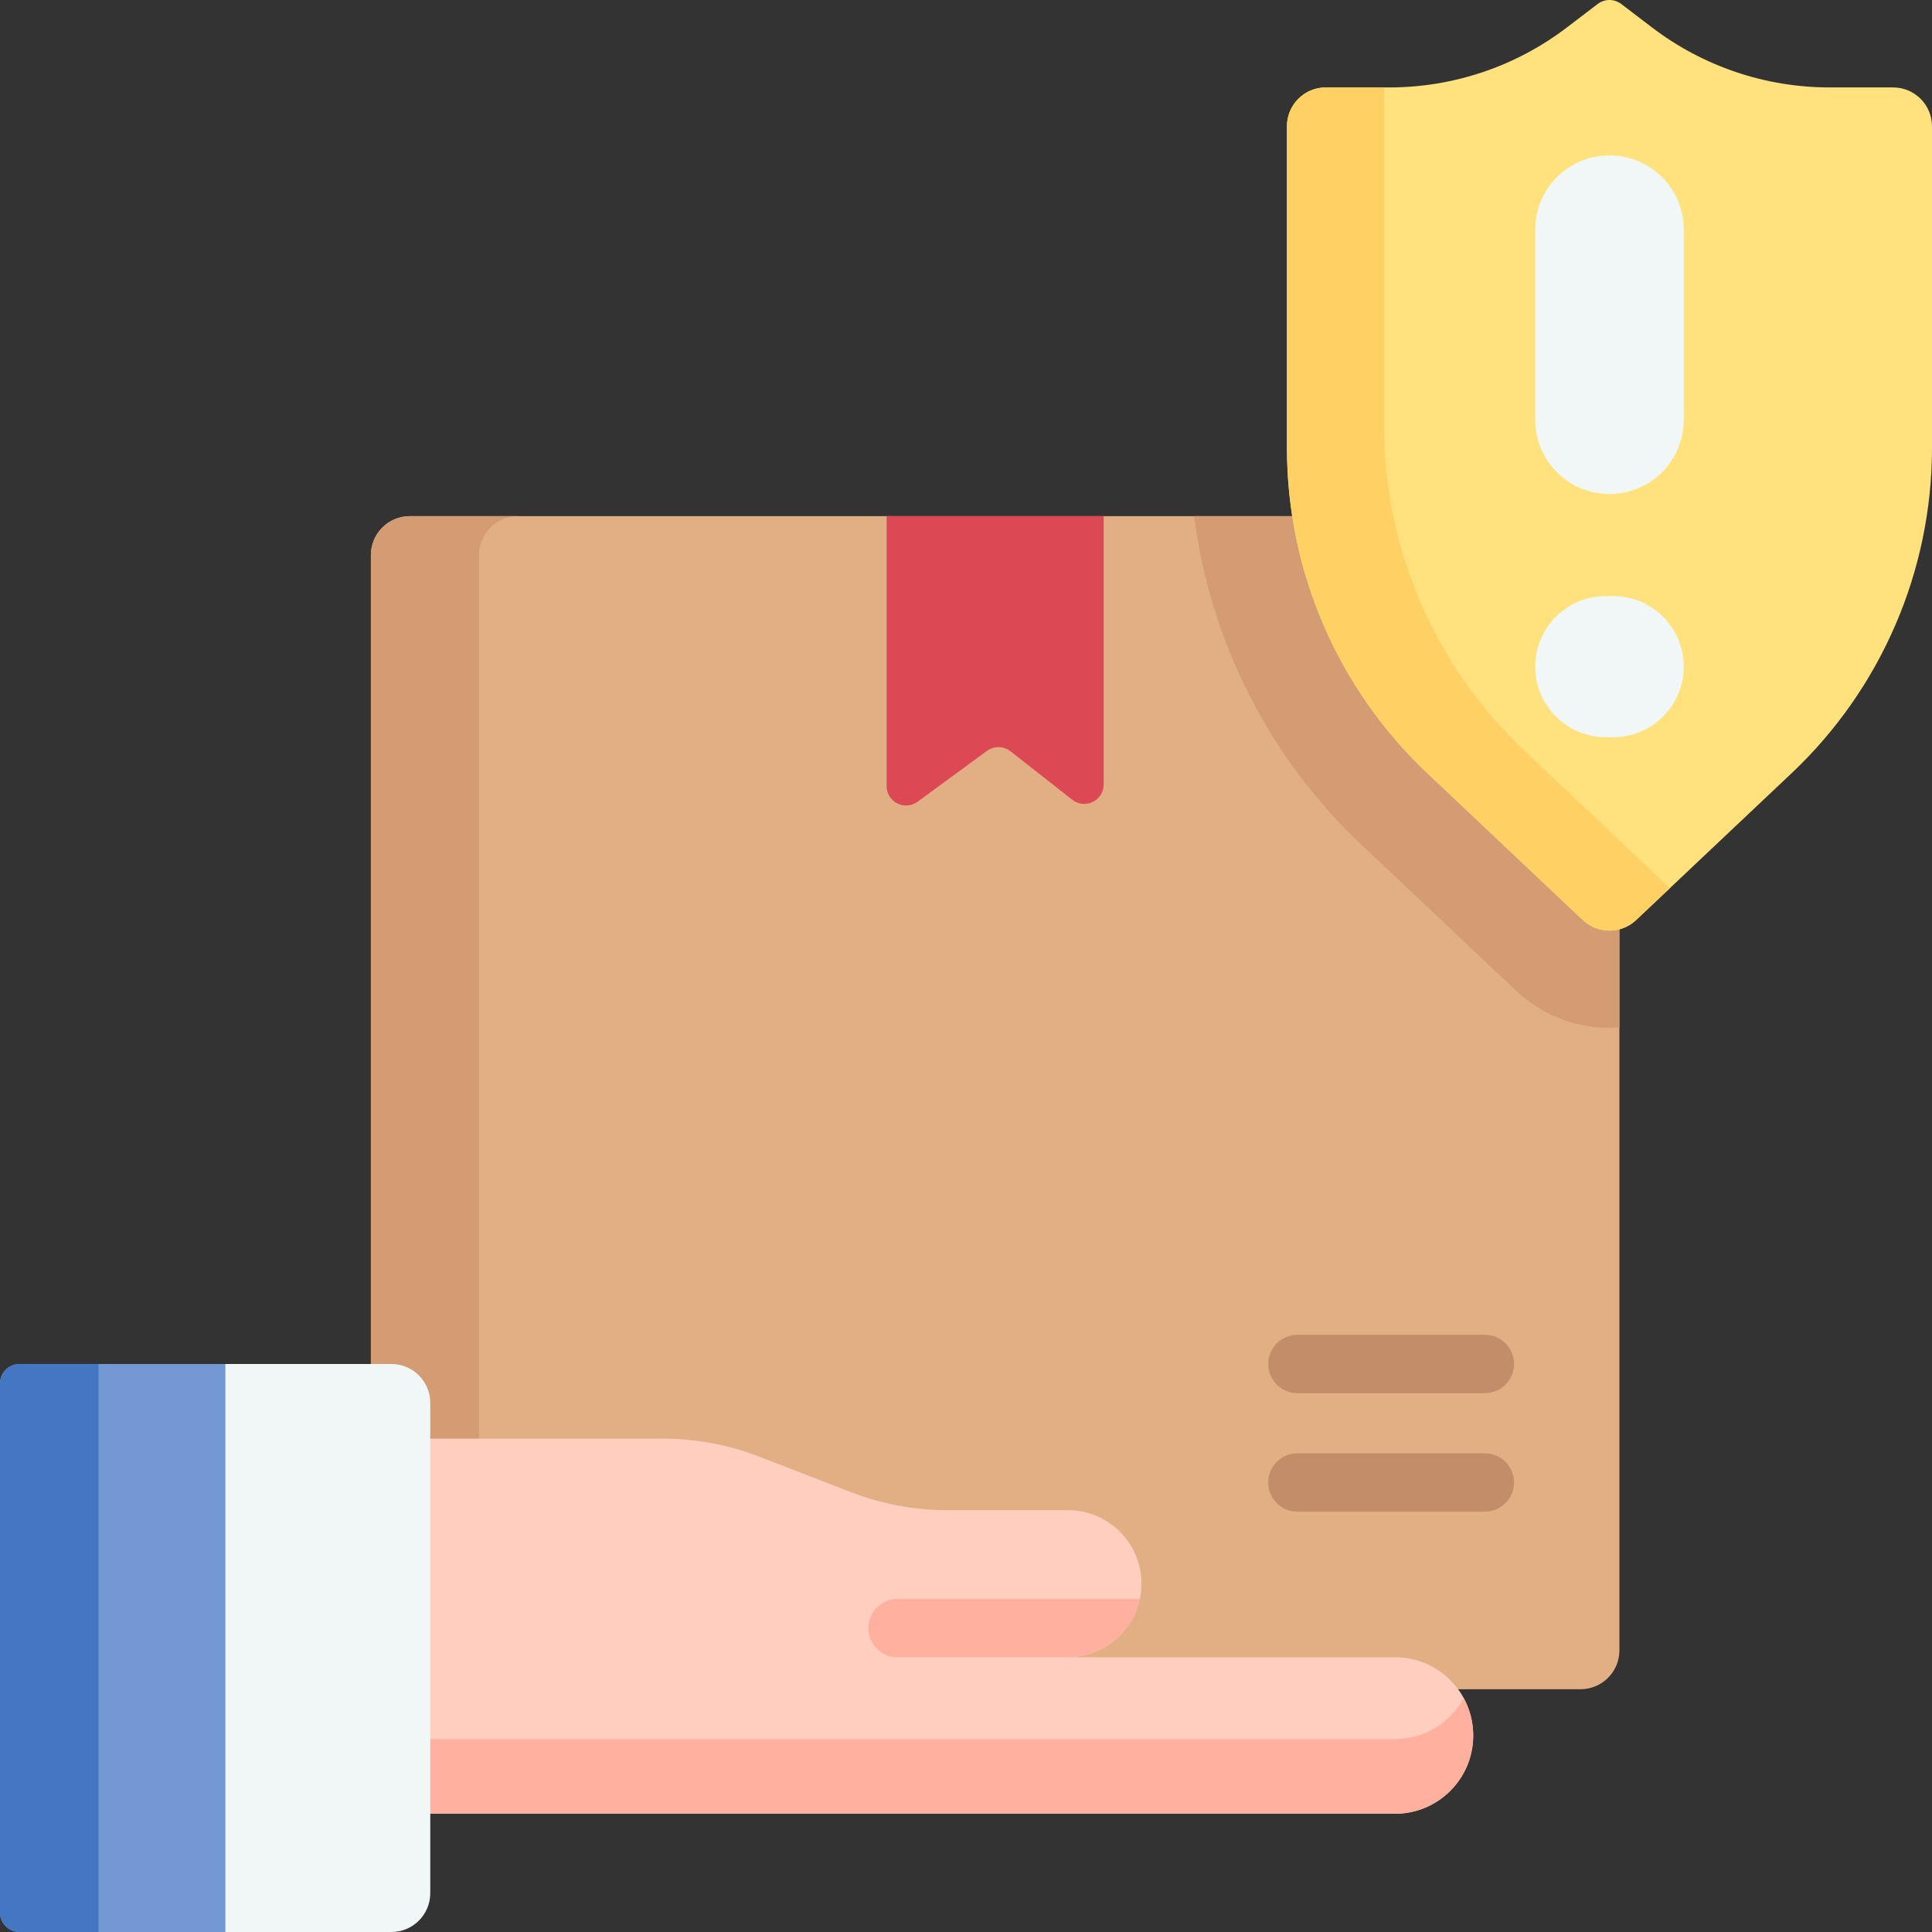 <svg width="100" height="100" viewBox="0 0 100 100" fill="none" xmlns="http://www.w3.org/2000/svg">
<rect x="0" y="0" width="100" height="100" fill="#333333" stroke="none"/>
<g clip-path="url(#clip0_2315_216)">
<path d="M81.809 87.434H21.209C20.098 87.434 19.197 86.533 19.197 85.422V28.728C19.197 27.617 20.098 26.716 21.209 26.716H81.809C82.92 26.716 83.821 27.617 83.821 28.728V85.422C83.821 86.533 82.92 87.434 81.809 87.434Z" fill="#E2AE83"/>
<path d="M83.821 53.178V28.728C83.821 27.617 82.92 26.716 81.809 26.716H61.808C62.631 33.147 65.667 39.186 70.418 43.672L78.471 51.277C79.783 52.516 81.501 53.199 83.306 53.199C83.478 53.199 83.65 53.191 83.821 53.178Z" fill="#D39C72"/>
<path d="M24.793 85.422V28.728C24.793 27.617 25.694 26.716 26.805 26.716H21.21C20.098 26.716 19.198 27.617 19.198 28.728V85.422C19.198 86.533 20.098 87.434 21.21 87.434H26.805C25.694 87.434 24.793 86.533 24.793 85.422Z" fill="#D39C72"/>
<path d="M55.5 41.394L52.301 38.885C51.947 38.607 51.45 38.599 51.086 38.865L47.492 41.498C46.827 41.984 45.891 41.51 45.891 40.686V26.716H57.126V40.602C57.127 41.441 56.16 41.912 55.5 41.394Z" fill="#DC4955"/>
<path d="M76.857 78.242H67.151C66.318 78.242 65.642 77.566 65.642 76.733C65.642 75.899 66.318 75.224 67.151 75.224H76.857C77.691 75.224 78.366 75.899 78.366 76.733C78.366 77.566 77.691 78.242 76.857 78.242Z" fill="#C48D69"/>
<path d="M76.857 72.109H67.151C66.318 72.109 65.642 71.433 65.642 70.6C65.642 69.767 66.318 69.091 67.151 69.091H76.857C77.691 69.091 78.366 69.767 78.366 70.6C78.366 71.433 77.691 72.109 76.857 72.109Z" fill="#C48D69"/>
<path d="M84.687 47.62L92.74 40.015C97.374 35.639 100 29.547 100 23.173V6.537C100 5.426 99.099 4.525 97.988 4.525H94.696C91.378 4.525 88.152 3.436 85.513 1.424L83.916 0.206C83.555 -0.069 83.056 -0.069 82.696 0.206L81.098 1.424C78.459 3.436 75.233 4.525 71.915 4.525H68.624C67.512 4.525 66.612 5.426 66.612 6.537V23.173C66.612 29.547 69.238 35.639 73.872 40.015L81.924 47.62C82.7 48.352 83.912 48.352 84.687 47.62Z" fill="#FFE17D"/>
<path d="M78.894 38.849C74.26 34.473 71.634 28.381 71.634 22.007V4.525H68.624C67.512 4.525 66.612 5.426 66.612 6.537V23.173C66.612 29.547 69.238 35.639 73.872 40.015L81.924 47.62C82.7 48.352 83.912 48.352 84.687 47.62L86.435 45.969L78.894 38.849Z" fill="#FFD164"/>
<path d="M83.306 25.571C81.183 25.571 79.462 23.85 79.462 21.727V11.886C79.462 9.763 81.183 8.042 83.306 8.042C85.429 8.042 87.15 9.763 87.15 11.886V21.727C87.15 23.85 85.429 25.571 83.306 25.571Z" fill="#F1F6F7"/>
<path d="M83.498 38.156H83.113C81.097 38.156 79.462 36.521 79.462 34.505C79.462 32.488 81.097 30.853 83.113 30.853H83.498C85.515 30.853 87.15 32.488 87.15 34.505C87.15 36.521 85.515 38.156 83.498 38.156Z" fill="#F1F6F7"/>
<path d="M72.203 85.778H55.275C57.378 85.778 59.082 84.073 59.082 81.971C59.082 79.868 57.378 78.164 55.275 78.164H49.011C47.321 78.164 45.646 77.851 44.07 77.242L39.278 75.388C37.701 74.779 36.026 74.466 34.336 74.466H19.198V93.88H72.203C74.441 93.88 76.254 92.066 76.254 89.829C76.254 87.591 74.441 85.778 72.203 85.778Z" fill="#FFCEBF"/>
<path d="M72.203 90.013H19.198V93.88H72.203C74.441 93.88 76.254 92.066 76.254 89.829C76.254 89.129 76.077 88.47 75.764 87.896C75.078 89.157 73.74 90.013 72.203 90.013Z" fill="#FFB09E"/>
<path d="M46.454 85.778H55.275C57.107 85.778 58.636 84.483 58.999 82.76H46.454C45.621 82.76 44.945 83.435 44.945 84.269C44.945 85.102 45.621 85.778 46.454 85.778Z" fill="#FFB09E"/>
<path d="M22.271 72.612V97.988C22.271 99.099 21.37 100 20.259 100H9.058V70.6H20.259C21.37 70.6 22.271 71.501 22.271 72.612Z" fill="#F1F6F7"/>
<path d="M11.666 70.6V100H1.006C0.45 100 0 99.55 0 98.994V71.606C0 71.05 0.45 70.6 1.006 70.6H11.666Z" fill="#7398D4"/>
<path d="M5.099 70.6V100H1.006C0.45 100 0 99.55 0 98.994V71.606C0 71.05 0.45 70.6 1.006 70.6H5.099Z" fill="#4377C4"/>
</g>
<defs>
<clipPath id="clip0_2315_216">
<rect width="100" height="100" fill="white"/>
</clipPath>
</defs>
</svg>
